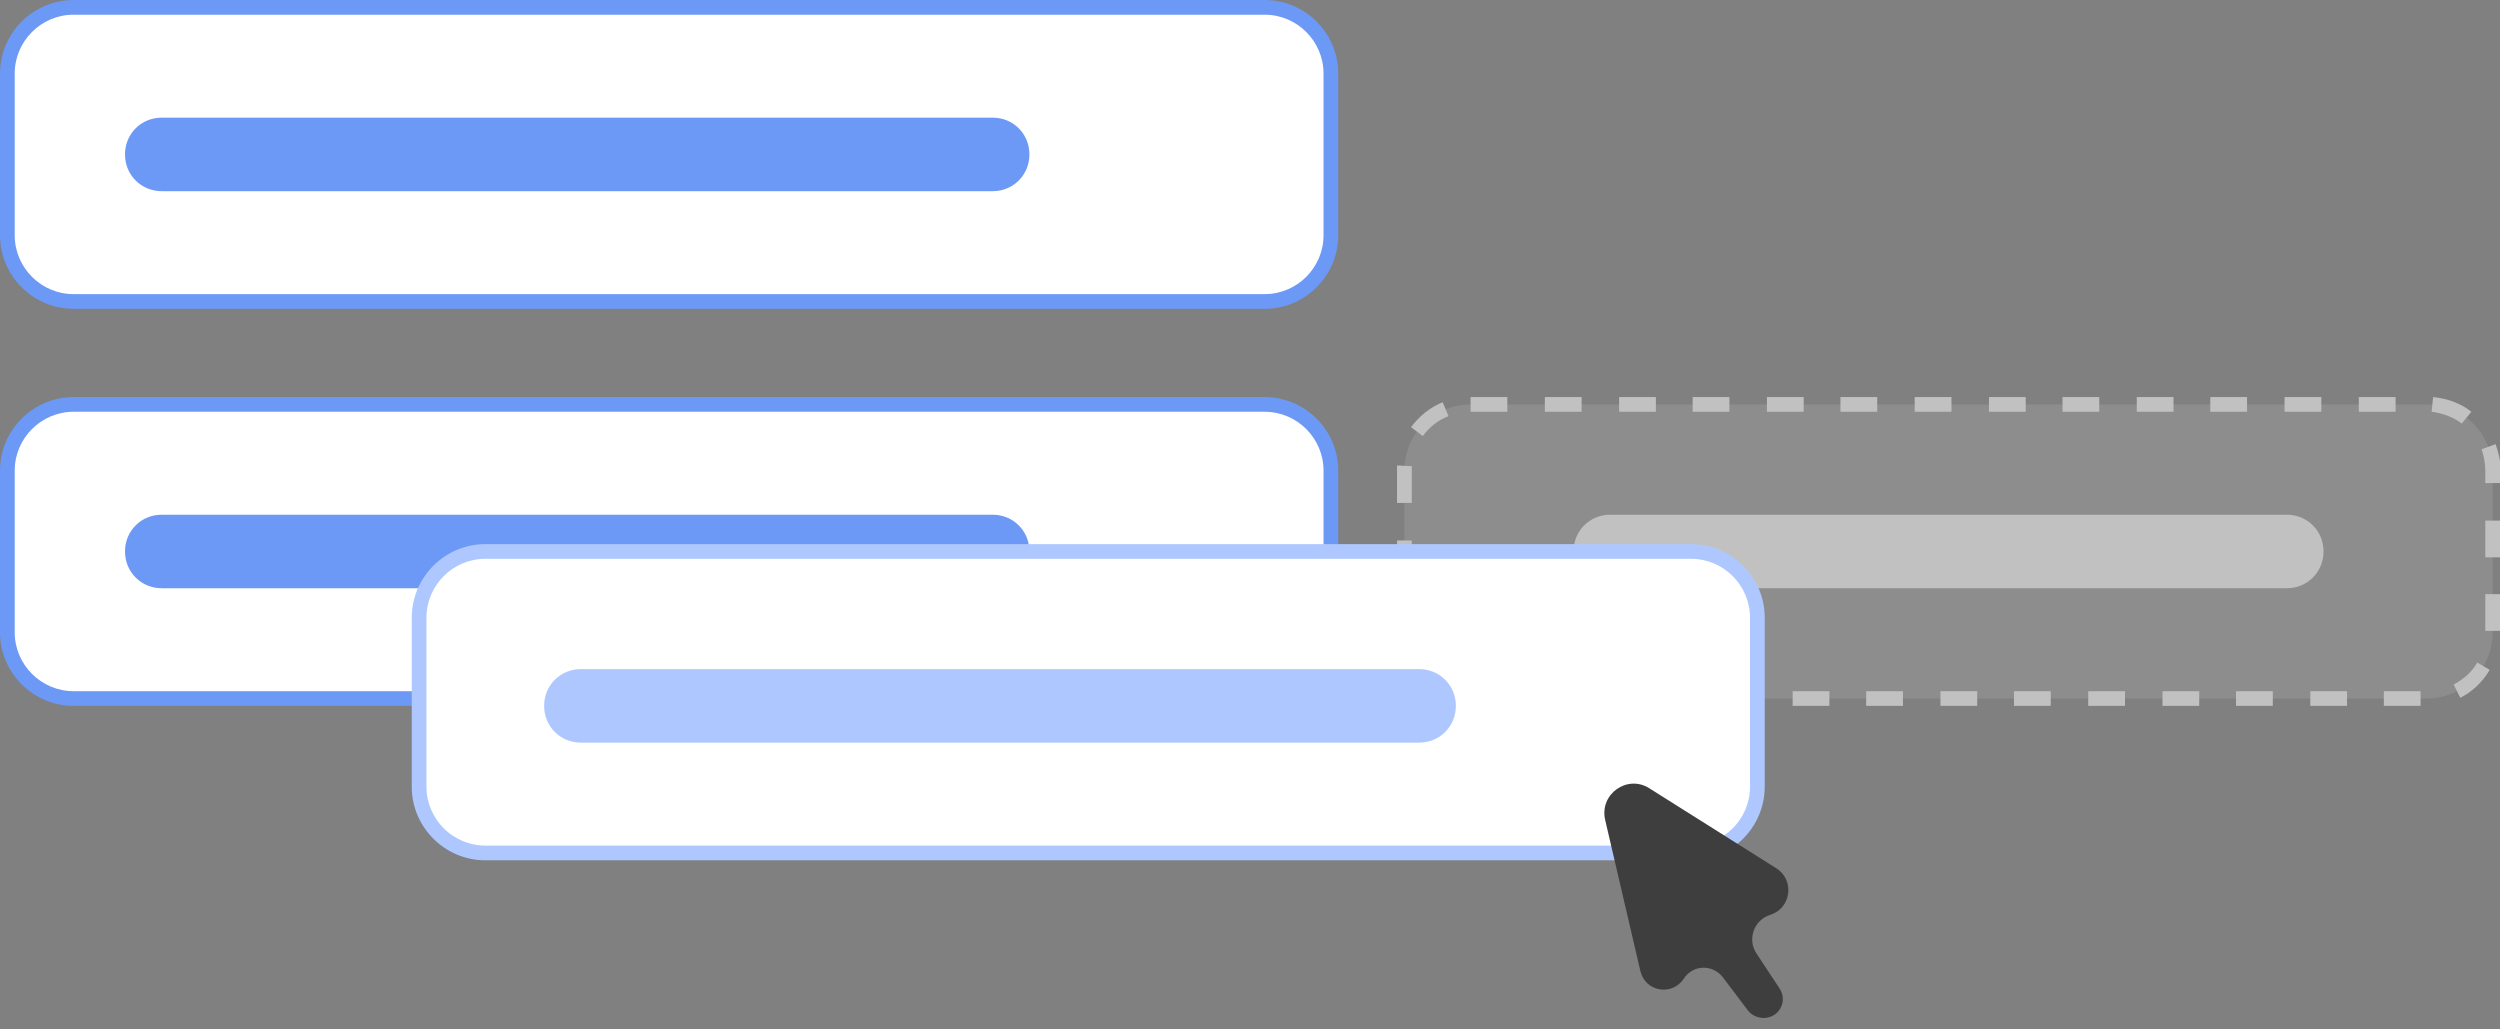 <?xml version="1.0" encoding="utf-8"?>
<!-- Generator: Adobe Illustrator 26.1.0, SVG Export Plug-In . SVG Version: 6.00 Build 0)  -->
<svg version="1.1" id="Layer_1" xmlns="http://www.w3.org/2000/svg" xmlns:xlink="http://www.w3.org/1999/xlink" x="0px" y="0px"
	 viewBox="0 0 340 140" style="enable-background:new 0 0 340 140;" xml:space="preserve">
<rect x="0" y="0" width="340" height="140" fill="#808080" stroke="none"/>
<style type="text/css">
	.st0{fill:#FFFFFF;}
	.st1{fill:#6C98F6;}
	.st2{opacity:0.2;}
	.st3{fill:#C1C1C1;}
	.st4{fill:#AEC8FF;}
	.st5{fill:#3E3E3E;}
</style>
<g>
	<path class="st0" d="M10,1h162c5,0,9,4,9,9v22c0,5-4,9-9,9H10c-5,0-9-4-9-9V10C1,5,5,1,10,1z"/>
	<path class="st1" d="M172,42H10C4.5,42,0,37.5,0,32V10C0,4.5,4.5,0,10,0h162c5.5,0,10,4.5,10,10v22C182,37.5,177.5,42,172,42z
		 M10,2c-4.4,0-8,3.6-8,8v22c0,4.4,3.6,8,8,8h162c4.4,0,8-3.6,8-8V10c0-4.4-3.6-8-8-8H10z"/>
</g>
<g>
	<path class="st1" d="M22,16h113c2.8,0,5,2.2,5,5l0,0c0,2.8-2.2,5-5,5H22c-2.8,0-5-2.2-5-5l0,0C17,18.2,19.2,16,22,16z"/>
</g>
<g>
	<g class="st2">
		<path class="st3" d="M200,55h130c5,0,9,4,9,9v22c0,5-4,9-9,9H200c-5,0-9-4-9-9V64C191,59,195,55,200,55z"/>
	</g>
	<g>
		<path class="st3" d="M329.2,96h-5v-2h5V96z M319.2,96h-5v-2h5V96z M309.1,96h-5v-2h5V96z M299.1,96h-5v-2h5V96z M289,96h-5v-2h5
			V96z M278.9,96h-5v-2h5V96z M268.9,96h-5v-2h5V96z M258.8,96h-5v-2h5V96z M248.8,96h-5v-2h5V96z M238.7,96h-5v-2h5V96z M228.6,96
			h-5v-2h5V96z M218.6,96h-5v-2h5V96z M208.5,96h-5v-2h5V96z M198.3,95.9c-1.9-0.3-3.6-1.1-5-2.4l1.3-1.5c1.1,1,2.5,1.7,4,1.9
			L198.3,95.9z M334.6,94.9l-0.9-1.8c1.3-0.7,2.5-1.7,3.2-3l1.7,1C337.6,92.8,336.2,94.1,334.6,94.9z M190.4,88.8
			c-0.3-0.9-0.4-1.8-0.4-2.8v-2.5h2V86c0,0.8,0.1,1.5,0.3,2.2L190.4,88.8z M340,85.8h-2v-5h2V85.8z M192,78.5h-2v-5h2V78.5z
			 M340,75.8h-2v-5h2V75.8z M192,68.4h-2V64c0-0.2,0-0.4,0-0.7l2,0.1c0,0.2,0,0.4,0,0.5V68.4z M340,65.7h-2V64c0-1-0.2-2-0.5-2.9
			l1.9-0.7c0.4,1.1,0.7,2.4,0.7,3.6V65.7z M193.5,59.3l-1.6-1.2c1.1-1.5,2.6-2.7,4.3-3.4l0.8,1.9C195.6,57.1,194.4,58.1,193.5,59.3z
			 M334.8,57.6c-1.2-0.9-2.6-1.4-4.1-1.6l0.2-2c1.9,0.2,3.7,0.8,5.2,2L334.8,57.6z M325.8,56h-5v-2h5V56z M315.7,56h-5v-2h5V56z
			 M305.6,56h-5v-2h5V56z M295.6,56h-5v-2h5V56z M285.5,56h-5v-2h5V56z M275.5,56h-5v-2h5V56z M265.4,56h-5v-2h5V56z M255.3,56h-5
			v-2h5V56z M245.3,56h-5v-2h5V56z M235.2,56h-5v-2h5V56z M225.2,56h-5v-2h5V56z M215.1,56h-5v-2h5V56z M205,56h-5v-2h5V56z"/>
	</g>
</g>
<g>
	<path class="st3" d="M219,70h92c2.8,0,5,2.2,5,5l0,0c0,2.8-2.2,5-5,5h-92c-2.8,0-5-2.2-5-5l0,0C214,72.2,216.2,70,219,70z"/>
</g>
<g>
	<path class="st0" d="M10,55h162c5,0,9,4,9,9v22c0,5-4,9-9,9H10c-5,0-9-4-9-9V64C1,59,5,55,10,55z"/>
	<path class="st1" d="M172,96H10C4.5,96,0,91.5,0,86V64c0-5.5,4.5-10,10-10h162c5.5,0,10,4.5,10,10v22C182,91.5,177.5,96,172,96z
		 M10,56c-4.4,0-8,3.6-8,8v22c0,4.4,3.6,8,8,8h162c4.4,0,8-3.6,8-8V64c0-4.4-3.6-8-8-8H10z"/>
</g>
<g>
	<path class="st1" d="M22,70h113c2.8,0,5,2.2,5,5l0,0c0,2.8-2.2,5-5,5H22c-2.8,0-5-2.2-5-5l0,0C17,72.2,19.2,70,22,70z"/>
</g>
<g>
	<path class="st0" d="M66,75h164c5,0,9,4,9,9v23c0,5-4,9-9,9H66c-5,0-9-4-9-9V84C57,79,61,75,66,75z"/>
	<path class="st4" d="M230,117H66c-5.5,0-10-4.5-10-10V84c0-5.5,4.5-10,10-10h164c5.5,0,10,4.5,10,10v23
		C240,112.5,235.5,117,230,117z M66,76c-4.4,0-8,3.6-8,8v23c0,4.4,3.6,8,8,8h164c4.4,0,8-3.6,8-8V84c0-4.4-3.6-8-8-8H66z"/>
</g>
<g>
	<path class="st4" d="M79,91h114c2.8,0,5,2.2,5,5l0,0c0,2.8-2.2,5-5,5H79c-2.8,0-5-2.2-5-5l0,0C74,93.2,76.2,91,79,91z"/>
</g>
<g>
	<path class="st5" d="M241.6,118.1l-17.3-10.9c-3-1.9-6.8,0.8-6,4.3l4.8,20.6c0.7,2.8,4.3,3.4,5.9,1c1.2-1.9,3.9-2,5.3-0.2l3.4,4.5
		c1,1.3,3,1.4,4.1,0.2c0.8-0.9,0.9-2.2,0.2-3.2l-3.1-4.7c-1.3-1.9-0.4-4.6,1.9-5.3C243.6,123.5,244.1,119.7,241.6,118.1z"/>
</g>
</svg>
